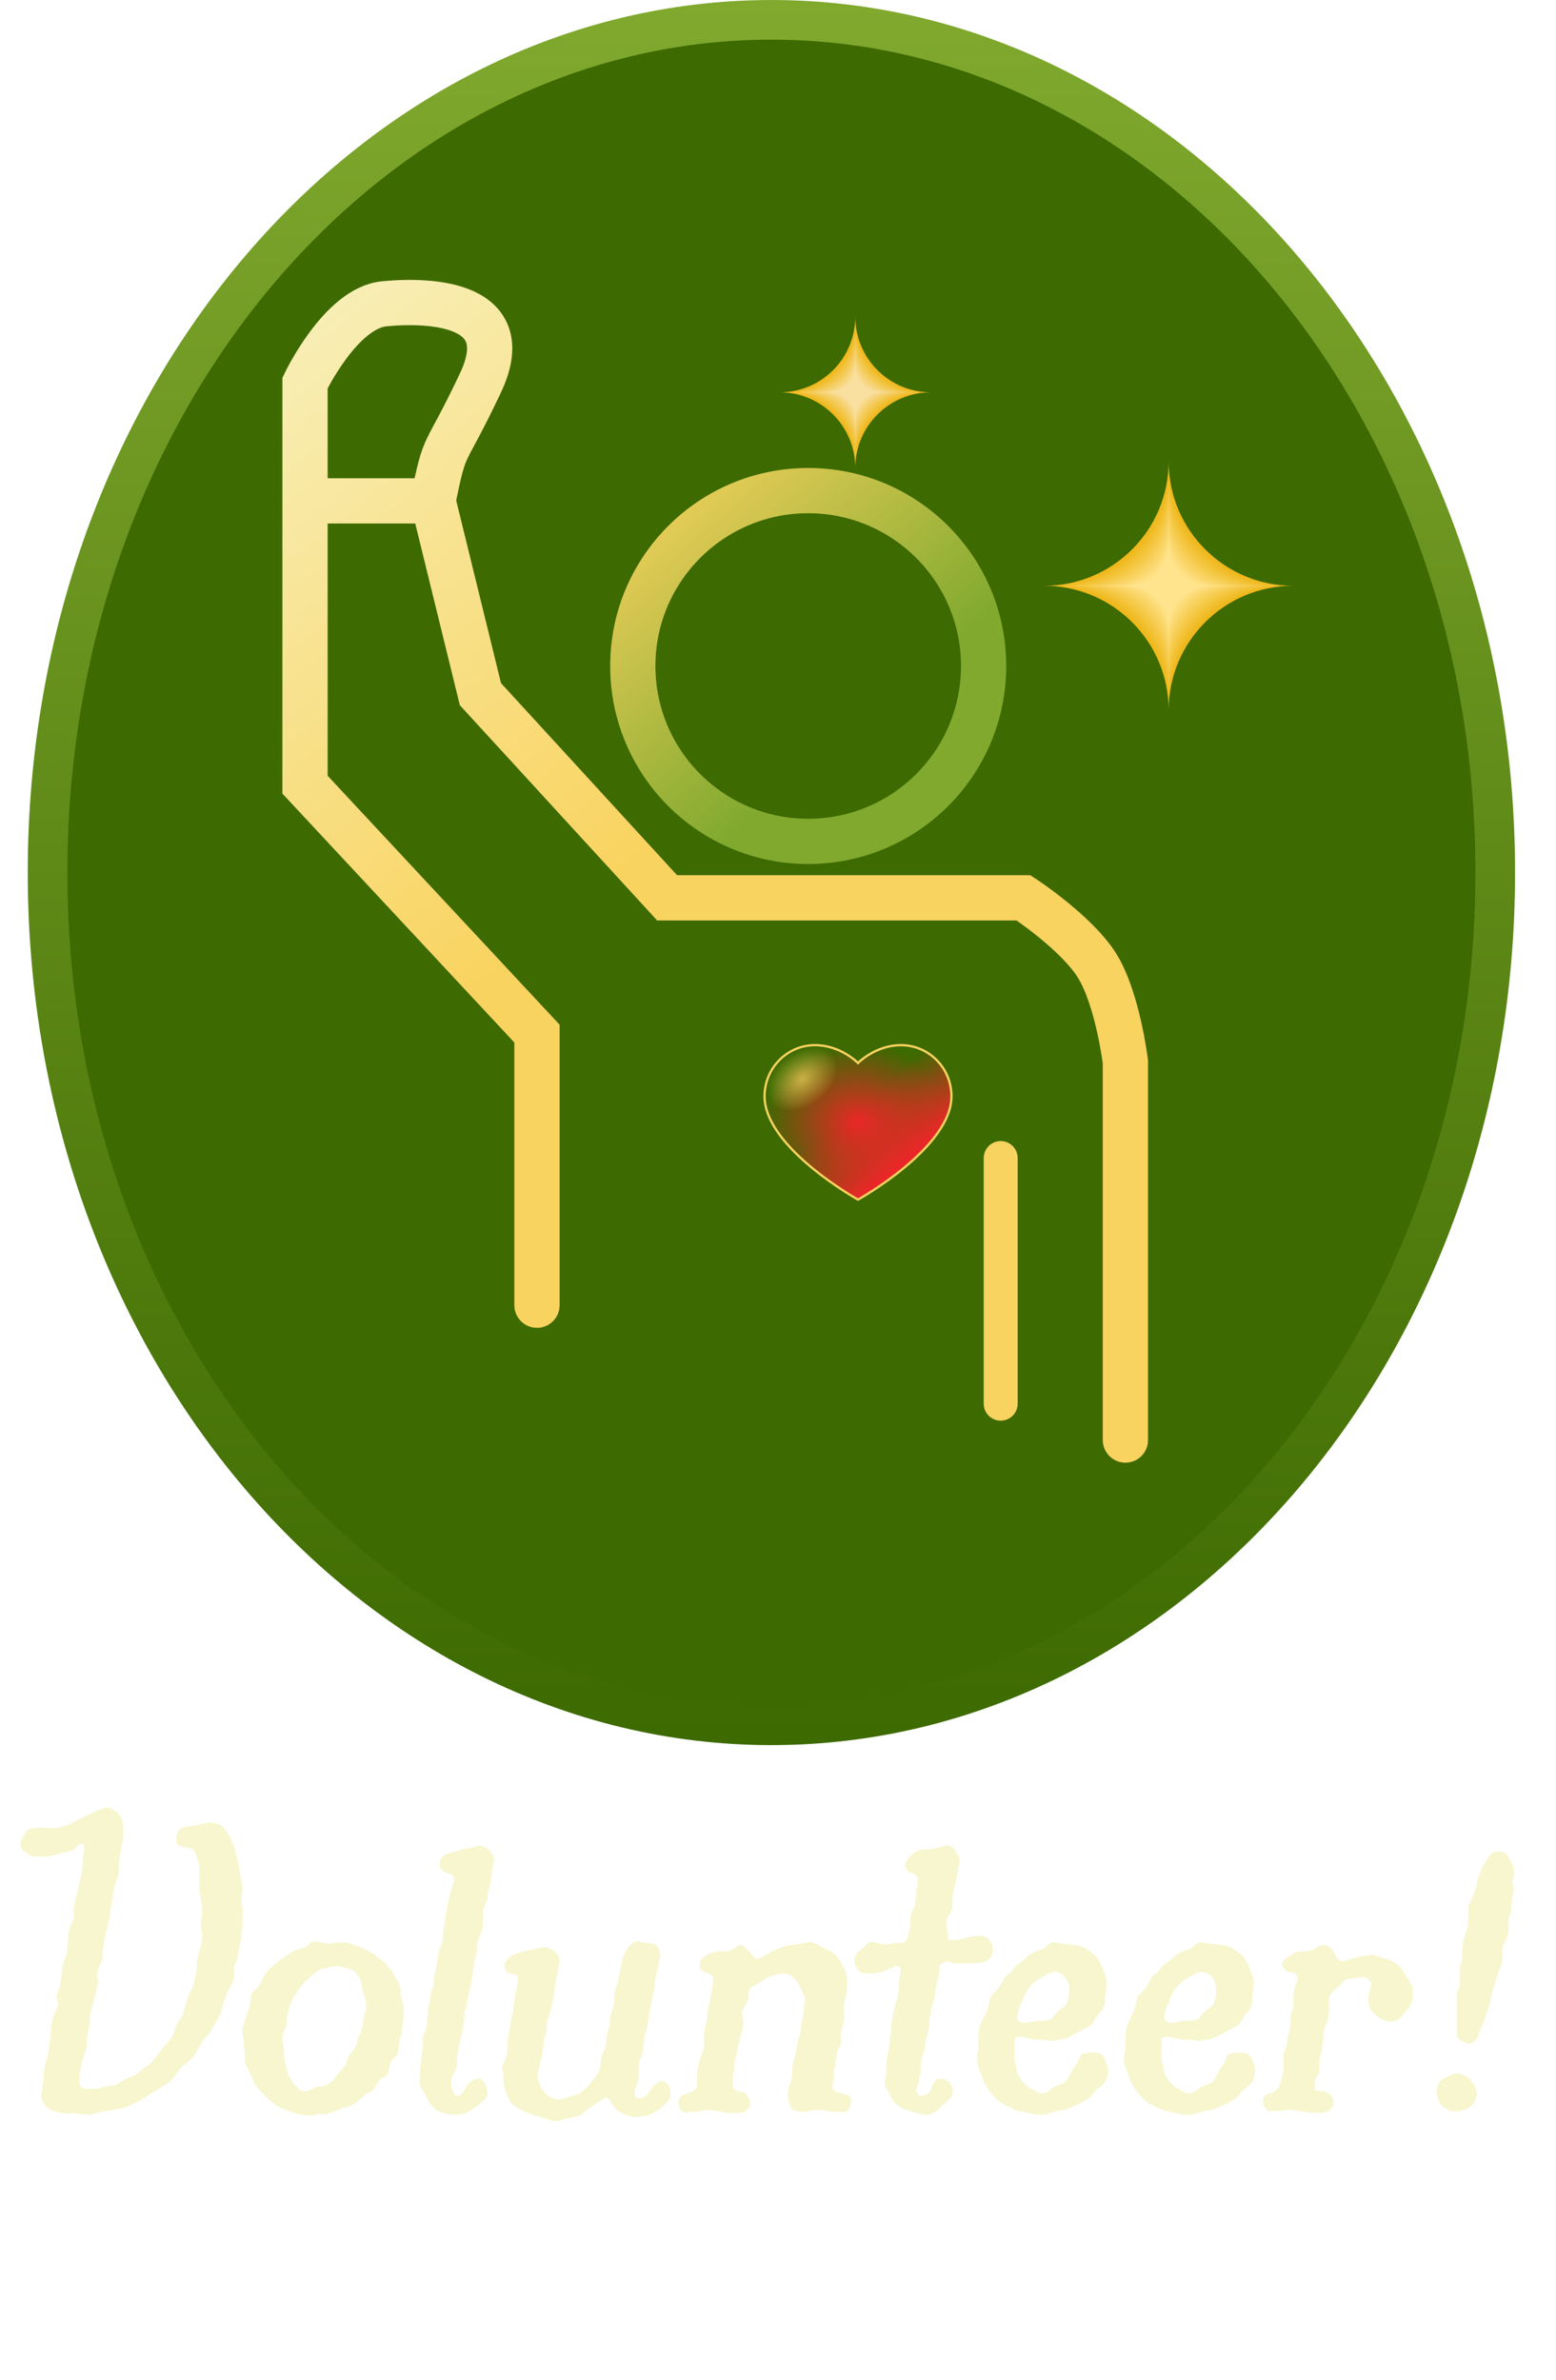 <svg xmlns="http://www.w3.org/2000/svg" fill="none" viewBox="0 0 68 104" height="104" width="68">
<path fill="#F7F6CE" d="M4.443 79.065C4.508 79.018 4.592 78.995 4.695 78.995C4.807 78.995 4.923 79.046 5.045 79.149C5.054 79.158 5.073 79.177 5.101 79.205C5.138 79.233 5.166 79.256 5.185 79.275C5.306 79.396 5.367 79.545 5.367 79.723C5.376 79.797 5.381 79.919 5.381 80.087C5.381 80.245 5.376 80.367 5.367 80.451C5.367 80.479 5.357 80.521 5.339 80.577C5.32 80.633 5.311 80.67 5.311 80.689C5.292 80.782 5.283 80.852 5.283 80.899C5.264 80.973 5.255 81.025 5.255 81.053C5.236 81.239 5.217 81.351 5.199 81.389C5.189 81.426 5.185 81.543 5.185 81.739C5.185 81.925 5.143 82.103 5.059 82.271C5.031 82.327 5.007 82.406 4.989 82.509C4.97 82.611 4.956 82.672 4.947 82.691C4.937 82.728 4.928 82.789 4.919 82.873C4.919 82.957 4.909 83.022 4.891 83.069C4.872 83.097 4.863 83.139 4.863 83.195V83.293C4.863 83.33 4.849 83.363 4.821 83.391C4.811 83.4 4.807 83.423 4.807 83.461C4.816 83.545 4.811 83.633 4.793 83.727C4.783 83.811 4.765 83.909 4.737 84.021C4.709 84.133 4.69 84.221 4.681 84.287C4.643 84.333 4.62 84.408 4.611 84.511C4.611 84.613 4.597 84.688 4.569 84.735C4.569 84.8 4.55 84.912 4.513 85.071C4.485 85.229 4.475 85.355 4.485 85.449C4.485 85.458 4.485 85.472 4.485 85.491C4.494 85.509 4.499 85.523 4.499 85.533C4.499 85.617 4.466 85.705 4.401 85.799C4.363 85.864 4.326 85.962 4.289 86.093C4.261 86.139 4.247 86.242 4.247 86.401C4.247 86.41 4.261 86.452 4.289 86.527C4.317 86.601 4.312 86.648 4.275 86.667C4.256 86.695 4.247 86.741 4.247 86.807C4.247 86.872 4.242 86.919 4.233 86.947C4.214 87.003 4.181 87.115 4.135 87.283C4.097 87.441 4.065 87.567 4.037 87.661C4.037 87.67 4.027 87.689 4.009 87.717C3.999 87.745 3.995 87.763 3.995 87.773V87.801C3.995 87.847 3.981 87.917 3.953 88.011C3.925 88.095 3.915 88.16 3.925 88.207C3.934 88.291 3.925 88.407 3.897 88.557C3.869 88.697 3.855 88.785 3.855 88.823C3.817 88.897 3.799 89.042 3.799 89.257C3.799 89.387 3.78 89.509 3.743 89.621C3.705 89.714 3.659 89.863 3.603 90.069C3.584 90.106 3.565 90.176 3.547 90.279C3.537 90.381 3.519 90.461 3.491 90.517V91.119C3.519 91.156 3.57 91.212 3.645 91.287H4.205C4.233 91.287 4.326 91.263 4.485 91.217C4.615 91.179 4.713 91.161 4.779 91.161C4.965 91.161 5.133 91.105 5.283 90.993C5.432 90.881 5.577 90.806 5.717 90.769C5.866 90.722 5.997 90.643 6.109 90.531C6.193 90.447 6.295 90.367 6.417 90.293C6.547 90.218 6.664 90.106 6.767 89.957C6.804 89.91 6.86 89.835 6.935 89.733C7.019 89.63 7.079 89.555 7.117 89.509C7.266 89.341 7.373 89.215 7.439 89.131C7.532 88.981 7.593 88.86 7.621 88.767C7.658 88.599 7.737 88.431 7.859 88.263C7.943 88.151 7.999 88.029 8.027 87.899C8.045 87.843 8.069 87.768 8.097 87.675C8.125 87.581 8.148 87.507 8.167 87.451C8.195 87.32 8.246 87.185 8.321 87.045C8.414 86.905 8.475 86.737 8.503 86.541C8.503 86.522 8.521 86.433 8.559 86.275C8.596 86.107 8.61 85.981 8.601 85.897C8.591 85.803 8.619 85.621 8.685 85.351C8.75 85.164 8.787 85.043 8.797 84.987C8.825 84.8 8.839 84.679 8.839 84.623C8.839 84.567 8.825 84.445 8.797 84.259C8.787 84.221 8.783 84.17 8.783 84.105C8.783 84.002 8.787 83.927 8.797 83.881C8.825 83.731 8.839 83.601 8.839 83.489C8.839 83.423 8.829 83.307 8.811 83.139C8.745 82.793 8.713 82.56 8.713 82.439C8.713 82.392 8.713 82.322 8.713 82.229C8.713 82.135 8.713 82.056 8.713 81.991C8.713 81.916 8.713 81.851 8.713 81.795C8.731 81.627 8.685 81.384 8.573 81.067C8.545 80.945 8.47 80.847 8.349 80.773C8.125 80.745 7.985 80.721 7.929 80.703C7.789 80.656 7.714 80.567 7.705 80.437V80.283C7.714 80.161 7.756 80.059 7.831 79.975C7.905 79.891 7.999 79.844 8.111 79.835C8.391 79.816 8.647 79.769 8.881 79.695L9.133 79.653C9.151 79.643 9.189 79.639 9.245 79.639C9.263 79.648 9.329 79.667 9.441 79.695C9.553 79.723 9.637 79.755 9.693 79.793C9.739 79.821 9.842 79.951 10.001 80.185C10.066 80.287 10.164 80.535 10.295 80.927C10.313 80.983 10.327 81.043 10.337 81.109C10.355 81.165 10.369 81.23 10.379 81.305C10.397 81.379 10.411 81.435 10.421 81.473C10.439 81.547 10.463 81.683 10.491 81.879C10.519 82.075 10.551 82.224 10.589 82.327C10.589 82.355 10.589 82.397 10.589 82.453C10.598 82.509 10.603 82.551 10.603 82.579C10.603 82.625 10.593 82.686 10.575 82.761C10.556 82.873 10.547 82.961 10.547 83.027C10.547 83.12 10.561 83.213 10.589 83.307C10.589 83.325 10.589 83.349 10.589 83.377C10.598 83.405 10.603 83.423 10.603 83.433V84.189L10.547 84.455C10.547 84.492 10.547 84.543 10.547 84.609C10.547 84.674 10.542 84.721 10.533 84.749C10.533 84.777 10.523 84.819 10.505 84.875C10.495 84.931 10.486 84.977 10.477 85.015C10.449 85.183 10.43 85.271 10.421 85.281C10.421 85.458 10.365 85.659 10.253 85.883C10.234 85.939 10.225 85.981 10.225 86.009V86.261C10.243 86.419 10.197 86.597 10.085 86.793C9.982 86.942 9.861 87.236 9.721 87.675C9.693 87.815 9.651 87.955 9.595 88.095L9.217 88.767C9.161 88.841 9.119 88.893 9.091 88.921C8.969 89.033 8.848 89.201 8.727 89.425C8.559 89.789 8.311 90.078 7.985 90.293C7.91 90.367 7.868 90.414 7.859 90.433C7.831 90.47 7.789 90.526 7.733 90.601C7.686 90.675 7.649 90.727 7.621 90.755C7.509 90.885 7.42 90.974 7.355 91.021C7.112 91.189 6.925 91.305 6.795 91.371C6.767 91.38 6.636 91.464 6.403 91.623C6.375 91.641 6.333 91.669 6.277 91.707C6.23 91.744 6.193 91.767 6.165 91.777C6.099 91.814 5.913 91.903 5.605 92.043C5.465 92.108 5.315 92.15 5.157 92.169L4.695 92.253C4.583 92.281 4.522 92.295 4.513 92.295H4.457C4.382 92.295 4.261 92.323 4.093 92.379C4.009 92.407 3.929 92.421 3.855 92.421C3.519 92.393 3.332 92.374 3.295 92.365C3.267 92.355 3.229 92.351 3.183 92.351C3.117 92.351 3.071 92.355 3.043 92.365C2.931 92.374 2.725 92.346 2.427 92.281C2.259 92.253 2.114 92.173 1.993 92.043C1.881 91.903 1.815 91.749 1.797 91.581V91.483C1.834 91.417 1.853 91.319 1.853 91.189C1.862 91.058 1.876 90.965 1.895 90.909C1.904 90.899 1.909 90.848 1.909 90.755C1.899 90.568 1.937 90.33 2.021 90.041C2.049 89.985 2.081 89.854 2.119 89.649C2.137 89.443 2.161 89.289 2.189 89.187C2.207 89.112 2.217 89 2.217 88.851C2.235 88.552 2.259 88.365 2.287 88.291C2.305 88.197 2.333 88.109 2.371 88.025C2.38 88.006 2.399 87.973 2.427 87.927C2.455 87.871 2.473 87.829 2.483 87.801C2.52 87.689 2.539 87.609 2.539 87.563C2.539 87.516 2.525 87.465 2.497 87.409C2.478 87.371 2.469 87.334 2.469 87.297C2.469 87.241 2.487 87.175 2.525 87.101C2.525 87.091 2.525 87.077 2.525 87.059C2.534 87.04 2.539 87.021 2.539 87.003C2.548 86.984 2.557 86.97 2.567 86.961C2.623 86.839 2.66 86.657 2.679 86.415C2.697 86.032 2.763 85.729 2.875 85.505L2.917 85.421C2.954 85.057 2.977 84.795 2.987 84.637C2.987 84.459 3.029 84.277 3.113 84.091C3.215 83.913 3.253 83.745 3.225 83.587C3.215 83.391 3.248 83.176 3.323 82.943C3.36 82.812 3.407 82.611 3.463 82.341C3.519 82.07 3.565 81.865 3.603 81.725V81.655C3.603 81.309 3.621 81.076 3.659 80.955C3.677 80.88 3.687 80.829 3.687 80.801C3.687 80.754 3.677 80.684 3.659 80.591C3.631 80.581 3.593 80.577 3.547 80.577C3.463 80.577 3.402 80.614 3.365 80.689C3.318 80.791 3.243 80.852 3.141 80.871C2.945 80.927 2.842 80.955 2.833 80.955C2.805 80.955 2.753 80.964 2.679 80.983C2.623 81.02 2.529 81.048 2.399 81.067C2.268 81.085 2.175 81.109 2.119 81.137H1.489C1.339 81.109 1.209 81.043 1.097 80.941C1.059 80.894 0.994 80.824 0.901 80.731V80.451C0.994 80.301 1.059 80.189 1.097 80.115C1.19 79.965 1.321 79.891 1.489 79.891C1.591 79.881 1.75 79.877 1.965 79.877C2.058 79.877 2.128 79.881 2.175 79.891C2.473 79.919 2.786 79.853 3.113 79.695C3.169 79.667 3.346 79.573 3.645 79.415C3.719 79.368 3.827 79.317 3.967 79.261C4.107 79.195 4.195 79.153 4.233 79.135C4.261 79.125 4.298 79.116 4.345 79.107C4.391 79.088 4.424 79.074 4.443 79.065ZM13.87 84.861C13.917 84.879 13.992 84.893 14.094 84.903C14.197 84.903 14.276 84.917 14.332 84.945C14.37 84.963 14.412 84.963 14.458 84.945C14.524 84.917 14.598 84.903 14.682 84.903C14.766 84.893 14.841 84.893 14.906 84.903C14.981 84.903 15.06 84.898 15.144 84.889C15.172 84.889 15.191 84.893 15.2 84.903C15.863 85.127 16.292 85.332 16.488 85.519C16.516 85.547 16.558 85.579 16.614 85.617C16.67 85.654 16.703 85.677 16.712 85.687C16.936 85.883 17.118 86.111 17.258 86.373C17.267 86.401 17.291 86.443 17.328 86.499C17.375 86.555 17.407 86.611 17.426 86.667C17.454 86.713 17.468 86.765 17.468 86.821C17.496 86.933 17.51 86.993 17.51 87.003C17.501 87.059 17.501 87.119 17.51 87.185C17.52 87.241 17.534 87.306 17.552 87.381C17.571 87.455 17.585 87.511 17.594 87.549C17.631 87.595 17.65 87.656 17.65 87.731C17.65 88.141 17.627 88.398 17.58 88.501C17.59 88.678 17.552 88.893 17.468 89.145L17.454 89.173C17.463 89.247 17.454 89.35 17.426 89.481C17.398 89.611 17.384 89.709 17.384 89.775L17.146 90.013C17.062 90.115 17.02 90.209 17.02 90.293C17.02 90.358 16.988 90.489 16.922 90.685C16.904 90.694 16.885 90.708 16.866 90.727C16.651 90.811 16.507 90.951 16.432 91.147C16.367 91.287 16.264 91.385 16.124 91.441C16.012 91.506 15.905 91.585 15.802 91.679C15.662 91.809 15.564 91.893 15.508 91.931C15.461 91.968 15.35 92.015 15.172 92.071C14.883 92.164 14.64 92.253 14.444 92.337C14.407 92.365 14.355 92.379 14.29 92.379C14.262 92.388 14.211 92.393 14.136 92.393C14.071 92.393 14.02 92.388 13.982 92.379H13.954C13.926 92.379 13.88 92.388 13.814 92.407C13.749 92.435 13.702 92.449 13.674 92.449C13.254 92.449 12.96 92.407 12.792 92.323C12.745 92.304 12.662 92.271 12.54 92.225C12.419 92.178 12.316 92.136 12.232 92.099C12.148 92.061 12.069 92.015 11.994 91.959C11.976 91.94 11.938 91.912 11.882 91.875C11.835 91.837 11.807 91.814 11.798 91.805L11.378 91.385C11.22 91.226 11.098 91.035 11.014 90.811C10.995 90.745 10.958 90.661 10.902 90.559C10.846 90.447 10.809 90.367 10.79 90.321C10.734 90.237 10.706 90.139 10.706 90.027C10.706 89.765 10.692 89.569 10.664 89.439C10.655 89.373 10.646 89.271 10.636 89.131C10.627 88.981 10.613 88.865 10.594 88.781V88.711C10.594 88.636 10.608 88.566 10.636 88.501C10.646 88.473 10.669 88.398 10.706 88.277C10.743 88.155 10.776 88.067 10.804 88.011C10.907 87.721 10.963 87.479 10.972 87.283C10.972 87.171 11.014 87.077 11.098 87.003C11.145 86.947 11.196 86.895 11.252 86.849C11.336 86.765 11.397 86.667 11.434 86.555C11.481 86.405 11.574 86.261 11.714 86.121C11.901 85.915 12.218 85.663 12.666 85.365C12.834 85.253 13.011 85.183 13.198 85.155C13.31 85.136 13.399 85.089 13.464 85.015C13.52 84.959 13.567 84.917 13.604 84.889C13.707 84.842 13.796 84.833 13.87 84.861ZM14.752 85.911C14.715 85.892 14.687 85.892 14.668 85.911C14.64 85.929 14.556 85.948 14.416 85.967C14.388 85.967 14.346 85.976 14.29 85.995C14.234 86.013 14.197 86.023 14.178 86.023C14.038 86.032 13.908 86.093 13.786 86.205C13.488 86.438 13.259 86.662 13.1 86.877C12.839 87.231 12.68 87.544 12.624 87.815C12.559 88.076 12.526 88.249 12.526 88.333V88.389C12.526 88.491 12.493 88.608 12.428 88.739C12.372 88.832 12.344 88.949 12.344 89.089C12.344 89.107 12.344 89.14 12.344 89.187C12.354 89.233 12.358 89.271 12.358 89.299C12.396 89.364 12.414 89.518 12.414 89.761C12.414 89.957 12.451 90.167 12.526 90.391C12.545 90.503 12.568 90.596 12.596 90.671C12.736 90.969 12.918 91.203 13.142 91.371C13.18 91.38 13.236 91.385 13.31 91.385C13.45 91.385 13.576 91.347 13.688 91.273C13.772 91.217 13.87 91.189 13.982 91.189C14.271 91.161 14.491 91.035 14.64 90.811C14.715 90.699 14.808 90.587 14.92 90.475C15.06 90.335 15.149 90.171 15.186 89.985C15.195 89.947 15.219 89.891 15.256 89.817C15.35 89.686 15.424 89.597 15.48 89.551C15.489 89.541 15.522 89.481 15.578 89.369C15.597 89.331 15.611 89.266 15.62 89.173C15.639 89.079 15.662 89.014 15.69 88.977C15.774 88.855 15.835 88.645 15.872 88.347C15.891 88.207 15.919 88.076 15.956 87.955C15.993 87.871 16.012 87.773 16.012 87.661C16.012 87.605 16.003 87.521 15.984 87.409C15.984 87.39 15.951 87.292 15.886 87.115C15.83 86.928 15.802 86.783 15.802 86.681C15.746 86.494 15.676 86.354 15.592 86.261C15.518 86.158 15.377 86.079 15.172 86.023C14.986 85.967 14.845 85.929 14.752 85.911ZM21.015 80.661C21.239 80.735 21.397 80.847 21.491 80.997C21.575 81.137 21.603 81.263 21.575 81.375C21.509 81.58 21.477 81.809 21.477 82.061C21.477 82.117 21.444 82.266 21.379 82.509C21.313 82.733 21.285 82.873 21.295 82.929L21.309 82.985L21.225 83.195C21.131 83.335 21.094 83.493 21.113 83.671V83.993C21.113 84.161 21.075 84.329 21.001 84.497C20.898 84.749 20.847 84.963 20.847 85.141C20.847 85.262 20.823 85.393 20.777 85.533C20.749 85.598 20.735 85.668 20.735 85.743C20.735 85.789 20.721 85.864 20.693 85.967C20.665 86.069 20.655 86.149 20.665 86.205V86.261C20.665 86.298 20.651 86.363 20.623 86.457C20.604 86.55 20.599 86.62 20.609 86.667C20.609 86.685 20.599 86.704 20.581 86.723C20.571 86.741 20.567 86.76 20.567 86.779C20.501 87.012 20.469 87.152 20.469 87.199C20.459 87.236 20.441 87.339 20.413 87.507C20.394 87.665 20.366 87.787 20.329 87.871C20.301 87.917 20.287 87.987 20.287 88.081V88.207C20.287 88.291 20.277 88.351 20.259 88.389C20.249 88.417 20.24 88.468 20.231 88.543C20.231 88.617 20.226 88.669 20.217 88.697C20.207 88.734 20.193 88.79 20.175 88.865C20.165 88.93 20.156 88.977 20.147 89.005C20.109 89.126 20.072 89.299 20.035 89.523C20.035 89.551 20.025 89.602 20.007 89.677C19.988 89.742 19.979 89.793 19.979 89.831C19.979 89.989 19.974 90.111 19.965 90.195C19.965 90.335 19.913 90.489 19.811 90.657L19.727 90.769C19.727 90.918 19.722 91.03 19.713 91.105C19.713 91.151 19.727 91.217 19.755 91.301C19.792 91.375 19.811 91.422 19.811 91.441C19.811 91.469 19.843 91.506 19.909 91.553C19.983 91.618 20.049 91.623 20.105 91.567C20.217 91.455 20.282 91.375 20.301 91.329C20.338 91.235 20.403 91.142 20.497 91.049C20.646 90.881 20.819 90.815 21.015 90.853C21.183 90.993 21.276 91.179 21.295 91.413V91.469C21.295 91.581 21.253 91.679 21.169 91.763C21.113 91.819 21.029 91.893 20.917 91.987C20.842 92.043 20.73 92.117 20.581 92.211C20.45 92.304 20.371 92.351 20.343 92.351C20.128 92.397 20.002 92.421 19.965 92.421C19.769 92.421 19.596 92.402 19.447 92.365C19.129 92.299 18.896 92.127 18.747 91.847L18.411 91.245C18.364 91.151 18.341 91.072 18.341 91.007C18.341 90.587 18.359 90.316 18.397 90.195C18.397 90.111 18.411 89.975 18.439 89.789C18.467 89.602 18.481 89.457 18.481 89.355C18.481 89.271 18.476 89.21 18.467 89.173V89.117C18.467 89.079 18.485 89.005 18.523 88.893C18.635 88.678 18.681 88.477 18.663 88.291V88.249C18.663 88.211 18.672 88.155 18.691 88.081C18.709 88.006 18.719 87.945 18.719 87.899V87.787C18.719 87.665 18.737 87.577 18.775 87.521C18.775 87.446 18.784 87.367 18.803 87.283C18.821 87.189 18.845 87.091 18.873 86.989C18.91 86.886 18.933 86.802 18.943 86.737C18.952 86.727 18.957 86.709 18.957 86.681C18.957 86.494 19.003 86.205 19.097 85.813C19.097 85.794 19.097 85.757 19.097 85.701C19.106 85.645 19.115 85.603 19.125 85.575C19.143 85.537 19.153 85.491 19.153 85.435C19.153 85.369 19.157 85.323 19.167 85.295C19.176 85.267 19.195 85.225 19.223 85.169C19.251 85.113 19.269 85.066 19.279 85.029C19.325 84.917 19.349 84.805 19.349 84.693V84.581C19.349 84.45 19.367 84.333 19.405 84.231C19.433 84.119 19.456 83.946 19.475 83.713C19.475 83.675 19.484 83.629 19.503 83.573C19.521 83.507 19.531 83.461 19.531 83.433C19.577 83.134 19.666 82.761 19.797 82.313C19.825 82.257 19.839 82.219 19.839 82.201C19.848 82.182 19.853 82.159 19.853 82.131C19.853 82.065 19.82 82.005 19.755 81.949L19.587 81.865C19.437 81.837 19.316 81.748 19.223 81.599V81.445C19.223 81.249 19.302 81.118 19.461 81.053C19.479 81.043 19.521 81.029 19.587 81.011C19.652 80.983 19.708 80.964 19.755 80.955C19.811 80.945 19.89 80.927 19.993 80.899C20.105 80.861 20.175 80.838 20.203 80.829C20.259 80.81 20.366 80.787 20.525 80.759C20.683 80.731 20.805 80.698 20.889 80.661C20.926 80.651 20.968 80.651 21.015 80.661ZM28.27 84.903C28.298 84.903 28.335 84.912 28.382 84.931C28.428 84.94 28.461 84.945 28.48 84.945C28.629 84.954 28.727 85.029 28.774 85.169C28.83 85.281 28.858 85.374 28.858 85.449C28.858 85.467 28.849 85.514 28.83 85.589C28.811 85.626 28.797 85.687 28.788 85.771C28.788 85.855 28.783 85.915 28.774 85.953C28.765 85.981 28.746 86.032 28.718 86.107C28.699 86.172 28.685 86.228 28.676 86.275C28.62 86.639 28.596 86.835 28.606 86.863V86.891C28.606 86.956 28.587 87.026 28.55 87.101C28.512 87.213 28.494 87.292 28.494 87.339C28.475 87.507 28.456 87.609 28.438 87.647C28.428 87.675 28.419 87.726 28.41 87.801C28.41 87.866 28.396 87.917 28.368 87.955C28.358 87.964 28.354 87.992 28.354 88.039V88.095C28.354 88.179 28.335 88.305 28.298 88.473C28.288 88.566 28.256 88.697 28.2 88.865C28.2 88.874 28.195 88.883 28.186 88.893C28.177 88.902 28.172 88.911 28.172 88.921C28.181 88.977 28.172 89.061 28.144 89.173C28.125 89.285 28.116 89.364 28.116 89.411C28.116 89.607 28.074 89.789 27.99 89.957C27.943 90.069 27.92 90.167 27.92 90.251V90.531C27.92 90.661 27.915 90.759 27.906 90.825C27.896 90.909 27.85 91.067 27.766 91.301C27.729 91.375 27.719 91.464 27.738 91.567C27.738 91.651 27.775 91.693 27.85 91.693C28.055 91.721 28.214 91.655 28.326 91.497L28.494 91.245C28.578 91.114 28.69 91.021 28.83 90.965C28.849 90.955 28.881 90.951 28.928 90.951C28.984 90.951 29.044 90.974 29.11 91.021C29.241 91.123 29.306 91.277 29.306 91.483C29.306 91.641 29.259 91.767 29.166 91.861C28.933 92.094 28.769 92.229 28.676 92.267C28.657 92.276 28.629 92.29 28.592 92.309C28.564 92.337 28.541 92.355 28.522 92.365C28.41 92.421 28.321 92.449 28.256 92.449C28.209 92.458 28.139 92.472 28.046 92.491C27.953 92.509 27.883 92.519 27.836 92.519C27.565 92.519 27.28 92.425 26.982 92.239C26.954 92.22 26.893 92.15 26.8 92.029C26.781 92.001 26.753 91.959 26.716 91.903C26.678 91.847 26.655 91.809 26.646 91.791C26.599 91.716 26.543 91.679 26.478 91.679C26.431 91.679 26.389 91.693 26.352 91.721L25.932 92.015C25.811 92.099 25.628 92.234 25.386 92.421C25.311 92.477 25.152 92.523 24.91 92.561C24.835 92.57 24.686 92.607 24.462 92.673C24.369 92.691 24.299 92.701 24.252 92.701C24.224 92.701 24.172 92.691 24.098 92.673C23.445 92.467 23.081 92.351 23.006 92.323C22.726 92.201 22.516 92.071 22.376 91.931C22.245 91.781 22.142 91.567 22.068 91.287C22.012 91.109 21.988 90.941 21.998 90.783C21.998 90.661 21.988 90.568 21.97 90.503C21.951 90.447 21.942 90.405 21.942 90.377C21.942 90.321 21.96 90.255 21.998 90.181L22.082 90.013C22.157 89.826 22.189 89.686 22.18 89.593V89.467C22.161 89.308 22.194 89.037 22.278 88.655C22.297 88.599 22.306 88.552 22.306 88.515C22.315 88.421 22.352 88.216 22.418 87.899C22.474 87.535 22.502 87.348 22.502 87.339C22.502 87.255 22.535 87.073 22.6 86.793C22.619 86.709 22.628 86.583 22.628 86.415C22.628 86.331 22.586 86.289 22.502 86.289C22.381 86.27 22.292 86.247 22.236 86.219C22.114 86.163 22.054 86.069 22.054 85.939C22.054 85.892 22.063 85.841 22.082 85.785C22.157 85.617 22.278 85.495 22.446 85.421C22.763 85.309 23.006 85.239 23.174 85.211C23.211 85.211 23.253 85.206 23.3 85.197C23.346 85.187 23.398 85.178 23.454 85.169C23.519 85.15 23.566 85.136 23.594 85.127C23.743 85.099 23.823 85.089 23.832 85.099C24.037 85.164 24.163 85.215 24.21 85.253C24.369 85.383 24.448 85.533 24.448 85.701C24.448 85.785 24.443 85.845 24.434 85.883C24.434 85.892 24.424 85.915 24.406 85.953C24.396 85.99 24.392 86.018 24.392 86.037C24.392 86.093 24.355 86.284 24.28 86.611C24.28 86.629 24.275 86.648 24.266 86.667C24.266 86.685 24.266 86.699 24.266 86.709C24.275 86.746 24.252 86.919 24.196 87.227C24.186 87.292 24.168 87.381 24.14 87.493C24.121 87.595 24.107 87.67 24.098 87.717C24.088 87.745 24.075 87.791 24.056 87.857C24.047 87.913 24.032 87.964 24.014 88.011C24.005 88.057 23.991 88.099 23.972 88.137C23.907 88.333 23.878 88.473 23.888 88.557V88.613C23.888 88.725 23.864 88.86 23.818 89.019C23.78 89.075 23.762 89.121 23.762 89.159C23.771 89.243 23.762 89.359 23.734 89.509C23.706 89.649 23.692 89.737 23.692 89.775C23.692 89.821 23.683 89.873 23.664 89.929C23.636 90.003 23.608 90.115 23.58 90.265C23.561 90.405 23.543 90.503 23.524 90.559C23.505 90.633 23.496 90.689 23.496 90.727C23.496 90.829 23.519 90.937 23.566 91.049C23.697 91.403 23.925 91.627 24.252 91.721C24.289 91.739 24.345 91.749 24.42 91.749C24.485 91.749 24.532 91.744 24.56 91.735C24.784 91.66 24.952 91.609 25.064 91.581C25.316 91.525 25.544 91.366 25.75 91.105C25.759 91.095 25.787 91.063 25.834 91.007C25.881 90.941 25.918 90.895 25.946 90.867C26.105 90.689 26.198 90.498 26.226 90.293C26.226 90.265 26.235 90.209 26.254 90.125C26.273 90.031 26.282 89.961 26.282 89.915C26.282 89.877 26.3 89.821 26.338 89.747C26.431 89.579 26.483 89.42 26.492 89.271C26.501 89.084 26.538 88.893 26.604 88.697C26.632 88.603 26.646 88.51 26.646 88.417C26.646 88.211 26.674 88.048 26.73 87.927C26.832 87.684 26.87 87.46 26.842 87.255V87.199C26.842 87.105 26.87 86.984 26.926 86.835C26.991 86.657 27.043 86.447 27.08 86.205C27.099 86.13 27.122 86.018 27.15 85.869C27.187 85.719 27.215 85.607 27.234 85.533C27.271 85.383 27.383 85.197 27.57 84.973C27.598 84.935 27.654 84.903 27.738 84.875C27.831 84.837 27.896 84.828 27.934 84.847C27.971 84.865 28.027 84.879 28.102 84.889C28.186 84.889 28.242 84.893 28.27 84.903ZM35.505 84.889C35.673 84.945 35.794 85.001 35.869 85.057C35.953 85.113 36.065 85.169 36.205 85.225C36.447 85.337 36.625 85.509 36.737 85.743C36.746 85.771 36.779 85.836 36.835 85.939C36.9 86.032 36.942 86.116 36.961 86.191C36.961 86.2 36.97 86.233 36.989 86.289C37.007 86.345 37.017 86.391 37.017 86.429C37.017 86.69 37.012 86.891 37.003 87.031C36.984 87.171 36.956 87.301 36.919 87.423C36.9 87.469 36.891 87.539 36.891 87.633C36.881 87.707 36.877 87.824 36.877 87.983V88.361L36.779 88.711L36.751 88.865V89.145V89.215C36.751 89.299 36.727 89.387 36.681 89.481C36.597 89.602 36.555 89.742 36.555 89.901V89.929C36.555 89.947 36.55 89.971 36.541 89.999C36.541 90.017 36.536 90.041 36.527 90.069C36.517 90.097 36.513 90.12 36.513 90.139C36.513 90.157 36.508 90.195 36.499 90.251C36.499 90.297 36.494 90.33 36.485 90.349C36.466 90.386 36.452 90.428 36.443 90.475C36.443 90.512 36.443 90.559 36.443 90.615C36.443 90.661 36.443 90.699 36.443 90.727V90.783V90.909C36.443 90.965 36.424 91.016 36.387 91.063C36.377 91.1 36.373 91.147 36.373 91.203C36.373 91.333 36.466 91.417 36.653 91.455C36.783 91.473 36.923 91.515 37.073 91.581C37.157 91.627 37.199 91.693 37.199 91.777V91.847C37.199 91.931 37.175 92.019 37.129 92.113C37.091 92.169 37.063 92.22 37.045 92.267C37.026 92.267 36.979 92.276 36.905 92.295C36.867 92.313 36.839 92.318 36.821 92.309C36.774 92.29 36.62 92.281 36.359 92.281C36.153 92.253 36.041 92.234 36.023 92.225C35.985 92.225 35.925 92.225 35.841 92.225C35.766 92.215 35.71 92.211 35.673 92.211C35.561 92.211 35.449 92.225 35.337 92.253C35.253 92.281 35.169 92.295 35.085 92.295C34.954 92.295 34.823 92.267 34.693 92.211C34.627 92.201 34.581 92.164 34.553 92.099C34.469 91.865 34.427 91.674 34.427 91.525C34.427 91.403 34.445 91.301 34.483 91.217L34.525 91.091C34.599 90.904 34.632 90.722 34.623 90.545C34.613 90.367 34.651 90.143 34.735 89.873C34.772 89.761 34.8 89.639 34.819 89.509C34.856 89.219 34.903 89.028 34.959 88.935C34.977 88.897 34.987 88.86 34.987 88.823C34.996 88.785 35.001 88.72 35.001 88.627C35.001 88.533 35.01 88.463 35.029 88.417C35.038 88.379 35.047 88.323 35.057 88.249C35.075 88.165 35.094 88.099 35.113 88.053C35.122 88.034 35.127 88.001 35.127 87.955V87.801C35.127 87.707 35.136 87.637 35.155 87.591C35.173 87.553 35.183 87.497 35.183 87.423C35.183 87.311 35.159 87.227 35.113 87.171C35.094 87.133 35.061 87.059 35.015 86.947C34.968 86.835 34.926 86.751 34.889 86.695C34.767 86.527 34.66 86.41 34.567 86.345C34.417 86.27 34.301 86.233 34.217 86.233C34.189 86.233 34.137 86.242 34.063 86.261C33.895 86.317 33.764 86.354 33.671 86.373C33.531 86.41 33.423 86.466 33.349 86.541C33.246 86.634 33.12 86.709 32.971 86.765C32.868 86.811 32.784 86.886 32.719 86.989V87.213C32.719 87.315 32.677 87.441 32.593 87.591C32.518 87.74 32.457 87.852 32.411 87.927C32.439 87.964 32.462 88.109 32.481 88.361C32.481 88.538 32.457 88.687 32.411 88.809C32.392 88.874 32.345 89.056 32.271 89.355C32.252 89.411 32.233 89.495 32.215 89.607C32.196 89.709 32.182 89.789 32.173 89.845C32.107 90.031 32.079 90.204 32.089 90.363C32.107 90.4 32.107 90.428 32.089 90.447C32.061 90.521 32.042 90.605 32.033 90.699C32.023 90.783 32.019 90.876 32.019 90.979C32.028 91.081 32.033 91.161 32.033 91.217C32.089 91.329 32.191 91.394 32.341 91.413C32.509 91.413 32.625 91.487 32.691 91.637L32.733 91.721C32.77 91.767 32.789 91.828 32.789 91.903C32.789 92.005 32.747 92.103 32.663 92.197C32.588 92.281 32.495 92.327 32.383 92.337C32.345 92.337 32.28 92.337 32.187 92.337C32.103 92.346 32.037 92.351 31.991 92.351C31.832 92.351 31.683 92.332 31.543 92.295C31.487 92.276 31.407 92.262 31.305 92.253C31.202 92.243 31.137 92.234 31.109 92.225C31.071 92.215 31.02 92.211 30.955 92.211C30.852 92.211 30.759 92.225 30.675 92.253C30.628 92.271 30.549 92.281 30.437 92.281H30.297C30.203 92.281 30.133 92.29 30.087 92.309C30.059 92.318 30.021 92.323 29.975 92.323C29.919 92.323 29.877 92.313 29.849 92.295C29.783 92.267 29.732 92.197 29.695 92.085C29.667 92.019 29.653 91.949 29.653 91.875C29.653 91.707 29.718 91.599 29.849 91.553C29.877 91.534 29.923 91.52 29.989 91.511C30.054 91.492 30.105 91.473 30.143 91.455C30.301 91.399 30.404 91.319 30.451 91.217C30.46 91.142 30.465 91.002 30.465 90.797C30.465 90.433 30.553 90.031 30.731 89.593C30.759 89.527 30.773 89.457 30.773 89.383V89.201C30.745 88.977 30.773 88.729 30.857 88.459C30.857 88.449 30.861 88.426 30.871 88.389C30.889 88.351 30.899 88.323 30.899 88.305C30.899 88.202 30.903 88.095 30.913 87.983C30.931 87.871 30.955 87.745 30.983 87.605C31.02 87.465 31.043 87.362 31.053 87.297C31.127 86.877 31.165 86.634 31.165 86.569C31.165 86.494 31.16 86.438 31.151 86.401C31.085 86.289 31.001 86.228 30.899 86.219C30.88 86.219 30.824 86.195 30.731 86.149C30.628 86.083 30.577 86.009 30.577 85.925C30.577 85.897 30.577 85.859 30.577 85.813C30.586 85.766 30.591 85.729 30.591 85.701C30.787 85.449 31.081 85.309 31.473 85.281H31.655C31.739 85.281 31.799 85.276 31.837 85.267C32.005 85.211 32.168 85.117 32.327 84.987C32.467 85.015 32.635 85.145 32.831 85.379C32.84 85.388 32.849 85.402 32.859 85.421C32.868 85.439 32.877 85.458 32.887 85.477C32.896 85.486 32.905 85.495 32.915 85.505C32.971 85.57 33.031 85.603 33.097 85.603C33.125 85.603 33.167 85.593 33.223 85.575C33.297 85.537 33.353 85.505 33.391 85.477C33.68 85.299 33.951 85.169 34.203 85.085C34.352 85.038 34.525 85.005 34.721 84.987C34.917 84.968 35.089 84.935 35.239 84.889C35.267 84.87 35.309 84.861 35.365 84.861C35.43 84.861 35.477 84.87 35.505 84.889ZM41.374 80.647C41.542 80.647 41.663 80.717 41.738 80.857C41.757 80.894 41.785 80.941 41.822 80.997C41.897 81.081 41.934 81.197 41.934 81.347C41.934 81.431 41.929 81.491 41.92 81.529C41.892 81.557 41.873 81.608 41.864 81.683C41.864 81.757 41.859 81.809 41.85 81.837C41.831 81.855 41.822 81.879 41.822 81.907C41.822 82 41.798 82.131 41.752 82.299C41.715 82.467 41.691 82.583 41.682 82.649C41.645 82.714 41.626 82.845 41.626 83.041V83.125C41.626 83.293 41.621 83.391 41.612 83.419C41.602 83.465 41.551 83.568 41.458 83.727C41.392 83.829 41.36 83.941 41.36 84.063C41.36 84.109 41.369 84.179 41.388 84.273L41.43 84.651C41.43 84.744 41.477 84.791 41.57 84.791C41.728 84.791 41.845 84.781 41.92 84.763C41.976 84.753 42.06 84.735 42.172 84.707C42.293 84.669 42.386 84.646 42.452 84.637C42.629 84.609 42.788 84.599 42.928 84.609C43.059 84.627 43.166 84.697 43.25 84.819C43.343 84.94 43.39 85.071 43.39 85.211C43.39 85.379 43.325 85.523 43.194 85.645C43.166 85.673 43.105 85.705 43.012 85.743C42.891 85.78 42.704 85.799 42.452 85.799H41.85H41.752C41.649 85.799 41.57 85.78 41.514 85.743C41.495 85.733 41.467 85.729 41.43 85.729C41.206 85.729 41.08 85.822 41.052 86.009V86.051V86.205C41.052 86.223 41.042 86.261 41.024 86.317C41.005 86.345 40.991 86.396 40.982 86.471C40.982 86.536 40.968 86.583 40.94 86.611C40.94 86.667 40.926 86.751 40.898 86.863C40.879 86.965 40.87 87.045 40.87 87.101C40.87 87.157 40.851 87.25 40.814 87.381C40.721 87.642 40.674 87.852 40.674 88.011C40.674 88.048 40.66 88.099 40.632 88.165C40.613 88.23 40.604 88.281 40.604 88.319C40.613 88.347 40.618 88.393 40.618 88.459C40.618 88.515 40.613 88.561 40.604 88.599C40.604 88.617 40.594 88.645 40.576 88.683C40.566 88.72 40.562 88.753 40.562 88.781C40.562 88.799 40.538 88.897 40.492 89.075C40.445 89.243 40.422 89.373 40.422 89.467C40.422 89.504 40.408 89.555 40.38 89.621C40.361 89.677 40.352 89.719 40.352 89.747C40.277 89.943 40.24 90.125 40.24 90.293C40.24 90.573 40.193 90.848 40.1 91.119C40.062 91.212 40.044 91.282 40.044 91.329C40.044 91.403 40.067 91.469 40.114 91.525C40.16 91.571 40.221 91.595 40.296 91.595C40.315 91.595 40.352 91.585 40.408 91.567C40.557 91.52 40.651 91.431 40.688 91.301C40.697 91.263 40.734 91.175 40.8 91.035C40.865 90.904 40.954 90.839 41.066 90.839C41.103 90.839 41.159 90.848 41.234 90.867L41.43 90.965C41.477 90.983 41.519 91.03 41.556 91.105C41.612 91.189 41.64 91.282 41.64 91.385C41.64 91.553 41.57 91.693 41.43 91.805C41.29 91.907 41.164 92.019 41.052 92.141C40.949 92.243 40.819 92.327 40.66 92.393C40.585 92.411 40.525 92.421 40.478 92.421C40.422 92.421 40.347 92.411 40.254 92.393L39.778 92.253C39.75 92.243 39.708 92.234 39.652 92.225C39.605 92.206 39.568 92.192 39.54 92.183C39.279 92.089 39.078 91.912 38.938 91.651C38.826 91.445 38.746 91.291 38.7 91.189C38.663 91.077 38.658 90.993 38.686 90.937C38.695 90.899 38.7 90.862 38.7 90.825C38.709 90.787 38.714 90.75 38.714 90.713C38.723 90.666 38.728 90.629 38.728 90.601V90.419C38.718 90.176 38.751 89.919 38.826 89.649C38.826 89.63 38.826 89.611 38.826 89.593C38.835 89.574 38.84 89.56 38.84 89.551C38.84 89.541 38.868 89.327 38.924 88.907C38.933 88.86 38.943 88.757 38.952 88.599C38.961 88.431 38.975 88.305 38.994 88.221C39.059 87.857 39.111 87.623 39.148 87.521C39.241 87.269 39.288 87.021 39.288 86.779V86.625C39.288 86.494 39.302 86.396 39.33 86.331C39.349 86.303 39.358 86.219 39.358 86.079C39.339 85.976 39.283 85.925 39.19 85.925C39.143 85.925 39.092 85.939 39.036 85.967L38.812 86.065C38.672 86.139 38.588 86.177 38.56 86.177C38.523 86.177 38.457 86.191 38.364 86.219C38.28 86.237 38.215 86.247 38.168 86.247C38.009 86.247 37.888 86.242 37.804 86.233C37.767 86.233 37.72 86.223 37.664 86.205C37.514 86.158 37.412 86.027 37.356 85.813C37.346 85.785 37.342 85.747 37.342 85.701C37.342 85.635 37.37 85.528 37.426 85.379C37.444 85.332 37.472 85.304 37.51 85.295C37.584 85.257 37.678 85.183 37.79 85.071C37.902 84.949 37.972 84.879 38 84.861C38.093 84.861 38.158 84.865 38.196 84.875C38.233 84.884 38.294 84.903 38.378 84.931C38.471 84.949 38.541 84.963 38.588 84.973L38.728 84.987C38.765 84.987 38.812 84.977 38.868 84.959C38.914 84.94 38.984 84.931 39.078 84.931L39.232 84.917H39.358C39.517 84.898 39.614 84.828 39.652 84.707C39.755 84.361 39.801 84.119 39.792 83.979V83.853C39.792 83.703 39.82 83.582 39.876 83.489C39.96 83.367 40.002 83.232 40.002 83.083C40.002 83.055 40.011 83.003 40.03 82.929C40.048 82.845 40.053 82.784 40.044 82.747V82.705C40.044 82.667 40.053 82.621 40.072 82.565C40.09 82.499 40.1 82.457 40.1 82.439C40.109 82.355 40.114 82.233 40.114 82.075C40.039 81.944 39.927 81.865 39.778 81.837C39.712 81.827 39.638 81.748 39.554 81.599V81.501C39.666 81.174 39.89 80.955 40.226 80.843C40.282 80.815 40.352 80.81 40.436 80.829C40.641 80.838 40.898 80.791 41.206 80.689C41.262 80.661 41.318 80.647 41.374 80.647ZM46.126 84.903C46.546 84.959 46.76 84.987 46.77 84.987C47.162 84.987 47.526 85.145 47.862 85.463C47.936 85.528 48.039 85.705 48.17 85.995C48.179 86.013 48.188 86.046 48.198 86.093C48.216 86.139 48.23 86.177 48.24 86.205C48.342 86.354 48.384 86.531 48.366 86.737C48.338 86.998 48.319 87.143 48.31 87.171C48.3 87.189 48.296 87.259 48.296 87.381C48.296 87.455 48.286 87.539 48.268 87.633C48.23 87.773 48.174 87.871 48.1 87.927C48.016 87.992 47.936 88.099 47.862 88.249C47.796 88.398 47.68 88.515 47.512 88.599L46.798 88.977C46.574 89.098 46.378 89.154 46.21 89.145C46.191 89.145 46.168 89.149 46.14 89.159C46.112 89.168 46.093 89.173 46.084 89.173C45.99 89.201 45.93 89.205 45.902 89.187C45.836 89.159 45.659 89.145 45.37 89.145C45.23 89.145 45.029 89.107 44.768 89.033C44.628 89.014 44.525 89.009 44.46 89.019C44.432 89.019 44.404 89.033 44.376 89.061C44.348 89.089 44.334 89.117 44.334 89.145V89.439V89.719C44.324 89.812 44.324 89.91 44.334 90.013C44.352 90.106 44.376 90.213 44.404 90.335C44.432 90.447 44.45 90.535 44.46 90.601C44.59 90.871 44.744 91.072 44.922 91.203C44.95 91.221 45.071 91.291 45.286 91.413C45.379 91.459 45.463 91.483 45.538 91.483C45.64 91.483 45.743 91.445 45.846 91.371C45.986 91.24 46.158 91.147 46.364 91.091C46.504 91.044 46.611 90.951 46.686 90.811C46.816 90.549 46.928 90.358 47.022 90.237C47.031 90.227 47.11 90.073 47.26 89.775C47.39 89.737 47.474 89.719 47.512 89.719C47.596 89.709 47.722 89.705 47.89 89.705C48.067 89.723 48.193 89.803 48.268 89.943C48.37 90.167 48.422 90.349 48.422 90.489C48.422 90.797 48.314 91.03 48.1 91.189C47.978 91.263 47.866 91.371 47.764 91.511C47.745 91.557 47.68 91.623 47.568 91.707C47.418 91.809 47.311 91.875 47.246 91.903C47.171 91.931 47.059 91.982 46.91 92.057C46.76 92.122 46.644 92.169 46.56 92.197L46.308 92.239C46.261 92.239 46.191 92.257 46.098 92.295C46.079 92.295 46.042 92.304 45.986 92.323C45.967 92.332 45.934 92.341 45.888 92.351C45.85 92.369 45.813 92.383 45.776 92.393C45.748 92.402 45.72 92.407 45.692 92.407C45.645 92.416 45.51 92.421 45.286 92.421C45.276 92.421 45.202 92.407 45.062 92.379C45.034 92.369 44.968 92.351 44.866 92.323C44.772 92.304 44.698 92.29 44.642 92.281C44.502 92.262 44.385 92.225 44.292 92.169L44.012 92.043C43.704 91.903 43.438 91.669 43.214 91.343C43.036 91.091 42.92 90.853 42.864 90.629C42.854 90.591 42.836 90.54 42.808 90.475C42.78 90.409 42.766 90.372 42.766 90.363C42.719 90.204 42.696 90.069 42.696 89.957C42.696 89.863 42.71 89.775 42.738 89.691C42.747 89.653 42.752 89.588 42.752 89.495C42.752 89.429 42.752 89.336 42.752 89.215C42.761 89.084 42.766 88.991 42.766 88.935C42.766 88.72 42.817 88.51 42.92 88.305C43.041 88.09 43.125 87.908 43.172 87.759C43.228 87.544 43.256 87.427 43.256 87.409C43.265 87.315 43.307 87.231 43.382 87.157C43.559 86.989 43.69 86.825 43.774 86.667C43.792 86.62 43.83 86.55 43.886 86.457C43.914 86.391 43.956 86.345 44.012 86.317C44.142 86.223 44.25 86.111 44.334 85.981C44.399 85.897 44.469 85.836 44.544 85.799C44.749 85.649 44.884 85.537 44.95 85.463C44.996 85.416 45.122 85.346 45.328 85.253C45.402 85.215 45.463 85.197 45.51 85.197C45.594 85.187 45.664 85.145 45.72 85.071C45.794 84.996 45.841 84.954 45.86 84.945C45.99 84.879 46.079 84.865 46.126 84.903ZM45.804 86.261C45.626 86.354 45.44 86.466 45.244 86.597C45.066 86.737 44.917 86.919 44.796 87.143C44.768 87.208 44.726 87.315 44.67 87.465C44.614 87.605 44.567 87.707 44.53 87.773C44.483 87.894 44.46 88.011 44.46 88.123C44.46 88.197 44.464 88.253 44.474 88.291C44.558 88.365 44.66 88.403 44.782 88.403C44.866 88.403 44.931 88.393 44.978 88.375C45.08 88.337 45.272 88.319 45.552 88.319C45.72 88.319 45.86 88.286 45.972 88.221C46.112 88.006 46.275 87.843 46.462 87.731C46.555 87.684 46.62 87.586 46.658 87.437C46.676 87.381 46.695 87.306 46.714 87.213C46.723 87.157 46.728 87.073 46.728 86.961C46.728 86.774 46.686 86.62 46.602 86.499C46.471 86.284 46.303 86.177 46.098 86.177C46.014 86.177 45.916 86.205 45.804 86.261ZM52.551 84.903C52.971 84.959 53.186 84.987 53.196 84.987C53.587 84.987 53.952 85.145 54.288 85.463C54.362 85.528 54.465 85.705 54.596 85.995C54.605 86.013 54.614 86.046 54.623 86.093C54.642 86.139 54.656 86.177 54.666 86.205C54.768 86.354 54.81 86.531 54.791 86.737C54.764 86.998 54.745 87.143 54.736 87.171C54.726 87.189 54.721 87.259 54.721 87.381C54.721 87.455 54.712 87.539 54.694 87.633C54.656 87.773 54.6 87.871 54.526 87.927C54.441 87.992 54.362 88.099 54.288 88.249C54.222 88.398 54.105 88.515 53.938 88.599L53.224 88.977C52.999 89.098 52.803 89.154 52.636 89.145C52.617 89.145 52.593 89.149 52.566 89.159C52.538 89.168 52.519 89.173 52.51 89.173C52.416 89.201 52.355 89.205 52.328 89.187C52.262 89.159 52.085 89.145 51.795 89.145C51.656 89.145 51.455 89.107 51.194 89.033C51.053 89.014 50.951 89.009 50.886 89.019C50.858 89.019 50.83 89.033 50.801 89.061C50.773 89.089 50.76 89.117 50.76 89.145V89.439V89.719C50.75 89.812 50.75 89.91 50.76 90.013C50.778 90.106 50.801 90.213 50.83 90.335C50.858 90.447 50.876 90.535 50.886 90.601C51.016 90.871 51.17 91.072 51.347 91.203C51.376 91.221 51.497 91.291 51.712 91.413C51.805 91.459 51.889 91.483 51.964 91.483C52.066 91.483 52.169 91.445 52.272 91.371C52.411 91.24 52.584 91.147 52.789 91.091C52.929 91.044 53.037 90.951 53.111 90.811C53.242 90.549 53.354 90.358 53.447 90.237C53.457 90.227 53.536 90.073 53.685 89.775C53.816 89.737 53.9 89.719 53.938 89.719C54.022 89.709 54.148 89.705 54.316 89.705C54.493 89.723 54.619 89.803 54.694 89.943C54.796 90.167 54.847 90.349 54.847 90.489C54.847 90.797 54.74 91.03 54.526 91.189C54.404 91.263 54.292 91.371 54.19 91.511C54.171 91.557 54.105 91.623 53.993 91.707C53.844 91.809 53.737 91.875 53.672 91.903C53.597 91.931 53.485 91.982 53.336 92.057C53.186 92.122 53.069 92.169 52.986 92.197L52.733 92.239C52.687 92.239 52.617 92.257 52.523 92.295C52.505 92.295 52.468 92.304 52.411 92.323C52.393 92.332 52.36 92.341 52.313 92.351C52.276 92.369 52.239 92.383 52.202 92.393C52.173 92.402 52.145 92.407 52.117 92.407C52.071 92.416 51.935 92.421 51.712 92.421C51.702 92.421 51.627 92.407 51.487 92.379C51.459 92.369 51.394 92.351 51.291 92.323C51.198 92.304 51.123 92.29 51.068 92.281C50.928 92.262 50.811 92.225 50.718 92.169L50.438 92.043C50.13 91.903 49.864 91.669 49.639 91.343C49.462 91.091 49.346 90.853 49.289 90.629C49.28 90.591 49.261 90.54 49.233 90.475C49.206 90.409 49.191 90.372 49.191 90.363C49.145 90.204 49.121 90.069 49.121 89.957C49.121 89.863 49.136 89.775 49.163 89.691C49.173 89.653 49.178 89.588 49.178 89.495C49.178 89.429 49.178 89.336 49.178 89.215C49.187 89.084 49.191 88.991 49.191 88.935C49.191 88.72 49.243 88.51 49.346 88.305C49.467 88.09 49.551 87.908 49.597 87.759C49.654 87.544 49.681 87.427 49.681 87.409C49.691 87.315 49.733 87.231 49.807 87.157C49.985 86.989 50.115 86.825 50.2 86.667C50.218 86.62 50.255 86.55 50.312 86.457C50.34 86.391 50.382 86.345 50.438 86.317C50.568 86.223 50.675 86.111 50.76 85.981C50.825 85.897 50.895 85.836 50.969 85.799C51.175 85.649 51.31 85.537 51.376 85.463C51.422 85.416 51.548 85.346 51.754 85.253C51.828 85.215 51.889 85.197 51.935 85.197C52.02 85.187 52.09 85.145 52.145 85.071C52.22 84.996 52.267 84.954 52.285 84.945C52.416 84.879 52.505 84.865 52.551 84.903ZM52.23 86.261C52.052 86.354 51.865 86.466 51.669 86.597C51.492 86.737 51.343 86.919 51.221 87.143C51.194 87.208 51.151 87.315 51.096 87.465C51.039 87.605 50.993 87.707 50.956 87.773C50.909 87.894 50.886 88.011 50.886 88.123C50.886 88.197 50.89 88.253 50.9 88.291C50.983 88.365 51.086 88.403 51.208 88.403C51.291 88.403 51.357 88.393 51.404 88.375C51.506 88.337 51.697 88.319 51.977 88.319C52.145 88.319 52.285 88.286 52.398 88.221C52.538 88.006 52.701 87.843 52.888 87.731C52.981 87.684 53.046 87.586 53.084 87.437C53.102 87.381 53.121 87.306 53.139 87.213C53.149 87.157 53.154 87.073 53.154 86.961C53.154 86.774 53.111 86.62 53.028 86.499C52.897 86.284 52.729 86.177 52.523 86.177C52.44 86.177 52.342 86.205 52.23 86.261ZM57.978 85.029C57.996 85.038 58.015 85.052 58.034 85.071C58.183 85.145 58.295 85.276 58.37 85.463C58.444 85.631 58.533 85.715 58.636 85.715C58.654 85.715 58.739 85.696 58.888 85.659L59.462 85.491C59.499 85.481 59.574 85.477 59.686 85.477C59.807 85.467 59.896 85.449 59.952 85.421C59.98 85.43 60.022 85.444 60.078 85.463C60.143 85.472 60.19 85.481 60.218 85.491L60.722 85.659C60.965 85.752 61.147 85.887 61.268 86.065C61.529 86.494 61.669 86.723 61.688 86.751C61.725 86.816 61.744 86.886 61.744 86.961C61.744 87.175 61.73 87.339 61.702 87.451C61.655 87.609 61.594 87.731 61.52 87.815C61.483 87.852 61.426 87.913 61.352 87.997C61.286 88.081 61.23 88.146 61.184 88.193C61.081 88.295 60.95 88.347 60.792 88.347C60.699 88.347 60.629 88.337 60.582 88.319C60.423 88.272 60.264 88.183 60.106 88.053C59.901 87.885 59.798 87.679 59.798 87.437C59.798 87.381 59.807 87.297 59.826 87.185C59.826 87.147 59.835 87.096 59.854 87.031C59.873 86.965 59.886 86.919 59.896 86.891C59.905 86.863 59.91 86.816 59.91 86.751C59.919 86.685 59.924 86.643 59.924 86.625C59.868 86.578 59.793 86.508 59.7 86.415H59.448C59.327 86.415 59.233 86.429 59.168 86.457C59.13 86.466 59.075 86.471 59 86.471C58.85 86.471 58.724 86.545 58.622 86.695C58.566 86.769 58.505 86.825 58.44 86.863C58.393 86.9 58.323 86.965 58.23 87.059C58.136 87.171 58.09 87.283 58.09 87.395V87.703C58.099 87.787 58.09 87.899 58.062 88.039C58.034 88.169 58.02 88.253 58.02 88.291C58.011 88.337 57.987 88.398 57.95 88.473C57.913 88.547 57.889 88.603 57.88 88.641L57.838 88.851V88.991C57.838 89.14 57.819 89.247 57.782 89.313V89.411V89.467C57.782 89.569 57.758 89.681 57.712 89.803C57.665 89.933 57.647 90.045 57.656 90.139V90.559L57.628 90.629C57.609 90.675 57.59 90.708 57.572 90.727C57.497 90.839 57.46 90.969 57.46 91.119C57.46 91.221 57.465 91.296 57.474 91.343C57.511 91.371 57.605 91.385 57.754 91.385C57.866 91.385 57.996 91.441 58.146 91.553C58.211 91.599 58.253 91.679 58.272 91.791C58.291 91.921 58.258 92.043 58.174 92.155C58.09 92.257 57.983 92.313 57.852 92.323C57.786 92.332 57.679 92.337 57.53 92.337C57.38 92.337 57.269 92.332 57.194 92.323C57.166 92.323 57.114 92.313 57.04 92.295C56.974 92.276 56.923 92.267 56.886 92.267C56.774 92.267 56.653 92.253 56.522 92.225C56.484 92.206 56.428 92.197 56.354 92.197C56.288 92.197 56.242 92.201 56.214 92.211C56.139 92.239 55.948 92.253 55.64 92.253C55.556 92.253 55.49 92.257 55.444 92.267C55.276 92.173 55.192 92.015 55.192 91.791C55.201 91.651 55.276 91.557 55.416 91.511C55.434 91.501 55.462 91.492 55.5 91.483C55.537 91.464 55.565 91.455 55.584 91.455C55.724 91.417 55.831 91.324 55.906 91.175C56.036 90.811 56.097 90.559 56.088 90.419V90.293V89.831C56.097 89.765 56.12 89.681 56.158 89.579C56.205 89.467 56.228 89.401 56.228 89.383C56.246 89.327 56.256 89.285 56.256 89.257C56.256 89.098 56.284 88.949 56.34 88.809C56.377 88.706 56.396 88.603 56.396 88.501V88.249C56.396 88.127 56.414 88.015 56.452 87.913C56.517 87.763 56.541 87.567 56.522 87.325C56.522 87.157 56.541 87.003 56.578 86.863C56.587 86.816 56.611 86.746 56.648 86.653C56.685 86.606 56.704 86.545 56.704 86.471C56.704 86.387 56.671 86.307 56.606 86.233C56.587 86.223 56.559 86.219 56.522 86.219C56.484 86.209 56.456 86.205 56.438 86.205C56.354 86.177 56.307 86.163 56.298 86.163C56.251 86.153 56.2 86.121 56.144 86.065C56.069 85.999 56.032 85.934 56.032 85.869C56.032 85.813 56.069 85.733 56.144 85.631C56.181 85.612 56.237 85.575 56.312 85.519C56.386 85.453 56.452 85.407 56.508 85.379C56.573 85.341 56.639 85.318 56.704 85.309C56.834 85.29 56.928 85.281 56.984 85.281C57.217 85.281 57.408 85.22 57.558 85.099C57.623 85.043 57.712 85.015 57.824 85.015C57.898 85.015 57.95 85.019 57.978 85.029ZM65.476 80.913C65.681 80.913 65.826 80.983 65.91 81.123L65.938 81.179L66.078 81.459C66.143 81.552 66.176 81.664 66.176 81.795C66.176 81.86 66.171 81.907 66.162 81.935C66.162 82.019 66.153 82.079 66.134 82.117C66.106 82.173 66.092 82.229 66.092 82.285C66.092 82.331 66.106 82.392 66.134 82.467C66.143 82.485 66.148 82.569 66.148 82.719C66.111 82.775 66.078 82.933 66.05 83.195C66.05 83.475 66.017 83.661 65.952 83.755C65.924 83.997 65.915 84.142 65.924 84.189C65.952 84.459 65.873 84.735 65.686 85.015C65.686 85.043 65.681 85.061 65.672 85.071C65.672 85.117 65.667 85.225 65.658 85.393C65.658 85.551 65.653 85.673 65.644 85.757C65.625 85.831 65.588 85.934 65.532 86.065C65.485 86.195 65.453 86.289 65.434 86.345C65.425 86.391 65.406 86.452 65.378 86.527C65.35 86.601 65.331 86.657 65.322 86.695C65.313 86.723 65.299 86.774 65.28 86.849C65.261 86.914 65.243 86.961 65.224 86.989C65.196 87.045 65.182 87.105 65.182 87.171C65.182 87.255 65.159 87.371 65.112 87.521C65.065 87.67 65.042 87.754 65.042 87.773C65.033 87.819 65.009 87.889 64.972 87.983C64.935 88.076 64.911 88.146 64.902 88.193C64.893 88.249 64.837 88.384 64.734 88.599C64.706 88.645 64.673 88.729 64.636 88.851C64.608 88.972 64.575 89.061 64.538 89.117C64.482 89.201 64.361 89.271 64.174 89.327C64.146 89.327 64.127 89.322 64.118 89.313L63.782 89.145C63.763 89.135 63.731 89.084 63.684 88.991C63.675 88.981 63.67 88.963 63.67 88.935V87.241C63.67 87.138 63.684 87.054 63.712 86.989C63.768 86.895 63.796 86.774 63.796 86.625V86.135C63.796 86.013 63.805 85.929 63.824 85.883C63.88 85.799 63.908 85.635 63.908 85.393C63.908 85.355 63.908 85.304 63.908 85.239C63.917 85.164 63.922 85.108 63.922 85.071C63.922 84.959 63.959 84.781 64.034 84.539C64.109 84.324 64.146 84.207 64.146 84.189C64.165 84.077 64.174 83.909 64.174 83.685V83.293C64.314 83.031 64.417 82.784 64.482 82.551C64.519 82.476 64.538 82.406 64.538 82.341C64.538 82.266 64.561 82.168 64.608 82.047C64.664 81.925 64.692 81.832 64.692 81.767L64.902 81.389C64.911 81.37 64.93 81.347 64.958 81.319C64.986 81.281 65.005 81.253 65.014 81.235C65.089 81.02 65.243 80.913 65.476 80.913ZM63.782 90.629C64.099 90.731 64.309 90.89 64.412 91.105C64.496 91.235 64.538 91.361 64.538 91.483C64.538 91.679 64.463 91.861 64.314 92.029C64.23 92.113 64.081 92.183 63.866 92.239C63.773 92.257 63.656 92.267 63.516 92.267C63.404 92.267 63.245 92.197 63.04 92.057L62.956 91.959C62.816 91.744 62.76 91.525 62.788 91.301C62.797 91.254 62.821 91.193 62.858 91.119C62.895 91.035 62.919 90.979 62.928 90.951C62.947 90.923 62.979 90.899 63.026 90.881C63.119 90.825 63.269 90.75 63.474 90.657C63.586 90.61 63.689 90.601 63.782 90.629Z"></path>
<path stroke-width="1.733" stroke="url(#paint0_linear_3554_334212)" fill="#3D6A01" d="M65.345 38.133C65.345 58.85 51.058 75.4 33.712 75.4C16.366 75.4 2.079 58.85 2.079 38.133C2.079 17.416 16.366 0.867 33.712 0.867C51.058 0.867 65.345 17.416 65.345 38.133Z"></path>
<g clip-path="url(#clip0_3554_334212)">
<path stroke-linecap="round" stroke-width="1.484" stroke="#F9D35F" d="M43.732 50.61V61.346"></path>
<path stroke-linecap="round" stroke-width="1.978" stroke="url(#paint1_linear_3554_334212)" d="M23.467 57.041V45.172L13.33 34.293V21.89M49.182 62.934V46.409C49.182 46.409 48.848 43.659 47.946 42.205C47.044 40.754 44.731 39.238 44.731 39.238H29.154L20.995 30.337C20.995 30.337 19.732 25.189 18.923 21.89M13.33 21.89V16.738C13.33 16.738 14.889 13.461 16.792 13.277C18.908 13.072 22.632 13.277 20.995 16.738C19.358 20.2 19.486 19.118 18.923 21.89M13.33 21.89C13.33 21.89 16.739 21.89 18.923 21.89"></path>
<path fill="#EFB81B" d="M37.377 13.838C37.379 15.664 38.859 17.145 40.685 17.145C38.858 17.146 37.378 18.626 37.377 20.452C37.376 18.626 35.896 17.146 34.07 17.145C35.896 17.145 37.376 15.664 37.377 13.838Z"></path>
<path fill="#F0BC27" d="M37.378 14.034C37.379 15.752 38.771 17.145 40.489 17.145C38.771 17.146 37.378 18.538 37.378 20.256C37.377 18.538 35.984 17.146 34.267 17.145C35.984 17.144 37.377 15.752 37.378 14.034Z"></path>
<path fill="#F1BF33" d="M37.378 14.231C37.378 15.841 38.683 17.146 40.292 17.146C38.683 17.147 37.378 18.451 37.378 20.061C37.377 18.451 36.072 17.147 34.463 17.146C36.072 17.146 37.377 15.841 37.378 14.231Z"></path>
<path fill="#F2C33F" d="M37.378 14.427C37.378 15.928 38.595 17.145 40.096 17.145C38.595 17.146 37.378 18.363 37.378 19.864C37.377 18.362 36.16 17.146 34.659 17.145C36.16 17.145 37.377 15.928 37.378 14.427Z"></path>
<path fill="#F3C74B" d="M37.377 14.623C37.377 16.016 38.506 17.145 39.899 17.145C38.506 17.146 37.377 18.275 37.377 19.668C37.376 18.275 36.247 17.146 34.855 17.145C36.247 17.145 37.376 16.016 37.377 14.623Z"></path>
<path fill="#F4CA57" d="M37.378 14.82C37.378 16.105 38.419 17.146 39.704 17.146C38.419 17.147 37.378 18.188 37.378 19.472C37.377 18.188 36.336 17.147 35.052 17.146C36.336 17.146 37.377 16.105 37.378 14.82Z"></path>
<path fill="#F4CE64" d="M37.378 15.016C37.378 16.192 38.332 17.145 39.508 17.145C38.331 17.146 37.378 18.099 37.378 19.275C37.377 18.099 36.424 17.146 35.248 17.145C36.424 17.145 37.377 16.191 37.378 15.016Z"></path>
<path fill="#F5D170" d="M37.378 15.212C37.379 16.279 38.244 17.145 39.312 17.145C38.244 17.146 37.379 18.012 37.378 19.079C37.377 18.012 36.512 17.146 35.444 17.145C36.512 17.145 37.377 16.279 37.378 15.212Z"></path>
<path fill="#F6D57C" d="M37.378 15.408C37.379 16.368 38.156 17.145 39.115 17.146C38.156 17.146 37.379 17.924 37.378 18.883C37.377 17.924 36.6 17.146 35.641 17.146C36.599 17.145 37.377 16.368 37.378 15.408Z"></path>
<path fill="#F7D988" d="M37.377 15.604C37.378 16.456 38.067 17.145 38.918 17.146C38.067 17.146 37.378 17.836 37.377 18.687C37.377 17.836 36.687 17.146 35.836 17.146C36.687 17.145 37.377 16.456 37.377 15.604Z"></path>
<path fill="#F8DC94" d="M37.378 15.801C37.379 16.543 37.981 17.145 38.723 17.146C37.981 17.146 37.379 17.748 37.378 18.491C37.378 17.748 36.776 17.146 36.033 17.146C36.776 17.145 37.378 16.543 37.378 15.801Z"></path>
<path fill="#F9E0A0" d="M37.377 15.997C37.378 16.631 37.892 17.145 38.526 17.146C37.892 17.146 37.378 17.66 37.377 18.294C37.377 17.66 36.863 17.146 36.228 17.146C36.863 17.145 37.377 16.631 37.377 15.997Z"></path>
<path fill="#EFB81B" d="M51.072 20.158C51.074 23.164 53.51 25.599 56.514 25.601C53.509 25.602 51.073 28.038 51.072 31.043C51.071 28.037 48.635 25.602 45.63 25.601C48.635 25.599 51.071 23.164 51.072 20.158Z"></path>
<path fill="#F0BC25" d="M51.072 20.48C51.073 23.307 53.364 25.599 56.191 25.6C53.364 25.601 51.073 27.892 51.072 30.719C51.07 27.892 48.779 25.601 45.952 25.6C48.779 25.599 51.07 23.307 51.072 20.48Z"></path>
<path fill="#F2C030" d="M51.073 20.804C51.074 23.452 53.221 25.599 55.869 25.6C53.221 25.601 51.074 27.748 51.073 30.396C51.072 27.748 48.925 25.601 46.276 25.6C48.925 25.599 51.072 23.452 51.073 20.804Z"></path>
<path fill="#F3C43A" d="M51.072 21.127C51.073 23.597 53.075 25.599 55.545 25.601C53.075 25.602 51.073 27.605 51.072 30.075C51.071 27.605 49.068 25.602 46.598 25.601C49.068 25.599 51.071 23.597 51.072 21.127Z"></path>
<path fill="#F5C844" d="M51.072 21.449C51.073 23.741 52.931 25.599 55.223 25.6C52.931 25.601 51.073 27.459 51.072 29.751C51.071 27.459 49.214 25.601 46.922 25.6C49.214 25.599 51.071 23.741 51.072 21.449Z"></path>
<path fill="#F6CC4F" d="M51.072 21.773C51.073 23.887 52.786 25.6 54.9 25.601C52.787 25.602 51.073 27.316 51.072 29.429C51.071 27.316 49.358 25.602 47.244 25.601C49.358 25.6 51.071 23.887 51.072 21.773Z"></path>
<path fill="#F8D059" d="M51.072 22.096C51.073 24.031 52.642 25.6 54.577 25.601C52.642 25.602 51.073 27.171 51.072 29.106C51.071 27.171 49.503 25.602 47.567 25.601C49.503 25.6 51.071 24.031 51.072 22.096Z"></path>
<path fill="#F9D464" d="M51.072 22.419C51.073 24.176 52.497 25.6 54.254 25.601C52.497 25.602 51.073 27.026 51.072 28.783C51.071 27.026 49.647 25.602 47.89 25.601C49.647 25.6 51.071 24.176 51.072 22.419Z"></path>
<path fill="#FBD86E" d="M51.072 22.741C51.072 24.32 52.352 25.6 53.931 25.6C52.352 25.601 51.072 26.881 51.072 28.459C51.071 26.881 49.792 25.601 48.213 25.6C49.792 25.6 51.071 24.32 51.072 22.741Z"></path>
<path fill="#FCDC78" d="M51.072 23.064C51.073 24.464 52.208 25.599 53.608 25.6C52.208 25.601 51.073 26.735 51.072 28.136C51.072 26.735 49.937 25.601 48.536 25.6C49.937 25.599 51.072 24.464 51.072 23.064Z"></path>
<path fill="#FEE083" d="M51.072 23.387C51.073 24.609 52.064 25.599 53.286 25.6C52.064 25.6 51.073 26.591 51.072 27.813C51.072 26.591 50.081 25.601 48.859 25.6C50.081 25.599 51.072 24.609 51.072 23.387Z"></path>
<path fill="#FFE48D" d="M51.072 23.711C51.072 24.755 51.918 25.601 52.962 25.601C51.918 25.602 51.072 26.448 51.072 27.491C51.071 26.448 50.225 25.602 49.182 25.601C50.225 25.601 51.071 24.755 51.072 23.711Z"></path>
<circle stroke-width="1.978" stroke="url(#paint2_linear_3554_334212)" r="7.665" cy="29.106" cx="35.32"></circle>
<g filter="url(#filter0_d_3554_334212)">
<path fill="url(#paint3_radial_3554_334212)" d="M39.375 45.132C38.257 45.132 37.496 45.894 37.496 45.894C37.496 45.894 36.74 45.132 35.617 45.132C34.372 45.132 33.362 46.155 33.362 47.417C33.362 49.703 37.496 51.988 37.496 51.988C37.496 51.988 41.63 49.703 41.63 47.417C41.63 46.155 40.621 45.132 39.375 45.132Z"></path>
<path stroke-width="0.099" stroke="#F9D35F" fill="url(#paint4_linear_3554_334212)" d="M37.461 45.929L37.461 45.929L37.496 45.964L37.531 45.929L37.531 45.929L37.531 45.929L37.532 45.928L37.533 45.927L37.539 45.921C37.545 45.916 37.553 45.908 37.564 45.898C37.587 45.877 37.62 45.848 37.663 45.813C37.751 45.743 37.879 45.649 38.041 45.556C38.366 45.368 38.827 45.181 39.375 45.181C40.593 45.181 41.581 46.182 41.581 47.417C41.581 47.974 41.329 48.535 40.944 49.067C40.56 49.598 40.047 50.095 39.532 50.522C39.017 50.949 38.502 51.305 38.115 51.554C37.922 51.678 37.761 51.776 37.649 51.843C37.592 51.876 37.548 51.902 37.518 51.919L37.496 51.931L37.474 51.919C37.444 51.902 37.4 51.876 37.344 51.843C37.231 51.776 37.07 51.678 36.877 51.554C36.491 51.305 35.976 50.949 35.461 50.522C34.946 50.095 34.432 49.598 34.048 49.067C33.664 48.535 33.412 47.974 33.412 47.417C33.412 46.182 34.4 45.181 35.617 45.181C36.167 45.181 36.629 45.368 36.953 45.556C37.115 45.649 37.243 45.743 37.329 45.813C37.373 45.848 37.406 45.877 37.428 45.898C37.439 45.908 37.448 45.916 37.453 45.921L37.459 45.927L37.461 45.928L37.461 45.928L37.461 45.929Z"></path>
<path fill="url(#paint5_radial_3554_334212)" d="M36.633 45.654C36.966 46.288 36.529 47.25 35.657 47.803C34.784 48.357 33.807 48.291 33.474 47.657C33.141 47.023 33.578 46.061 34.45 45.508C35.323 44.954 36.3 45.02 36.633 45.654Z" opacity="0.69"></path>
</g>
</g>
<defs>
<filter color-interpolation-filters="sRGB" filterUnits="userSpaceOnUse" height="8.901" width="10.384" y="44.637" x="32.275" id="filter0_d_3554_334212">
<feFlood result="BackgroundImageFix" flood-opacity="0"></feFlood>
<feColorMatrix result="hardAlpha" values="0 0 0 0 0 0 0 0 0 0 0 0 0 0 0 0 0 0 127 0" type="matrix" in="SourceAlpha"></feColorMatrix>
<feOffset dy="0.495"></feOffset>
<feGaussianBlur stdDeviation="0.495"></feGaussianBlur>
<feColorMatrix values="0 0 0 0 0.976 0 0 0 0 0.827 0 0 0 0 0.373 0 0 0 1 0" type="matrix"></feColorMatrix>
<feBlend result="effect1_dropShadow_3554_334212" in2="BackgroundImageFix" mode="normal"></feBlend>
<feBlend result="shape" in2="effect1_dropShadow_3554_334212" in="SourceGraphic" mode="normal"></feBlend>
</filter>
<linearGradient gradientUnits="userSpaceOnUse" y2="76.267" x2="33.712" y1="0" x1="33.712" id="paint0_linear_3554_334212">
<stop stop-color="#80A92E"></stop>
<stop stop-color="#3D6A01" offset="1"></stop>
</linearGradient>
<linearGradient gradientUnits="userSpaceOnUse" y2="59.761" x2="51.407" y1="7.343" x1="8.632" id="paint1_linear_3554_334212">
<stop stop-color="#F7F6CE"></stop>
<stop stop-color="#F9D35F" offset="0.529"></stop>
</linearGradient>
<linearGradient gradientUnits="userSpaceOnUse" y2="36.559" x2="41.631" y1="20.452" x1="27.748" id="paint2_linear_3554_334212">
<stop stop-color="#F9D35F"></stop>
<stop stop-color="#80A92E" offset="0.707"></stop>
</linearGradient>
<radialGradient gradientTransform="translate(37.496 48.56) rotate(90) scale(3.428 4.134)" gradientUnits="userSpaceOnUse" r="1" cy="0" cx="0" id="paint3_radial_3554_334212">
<stop stop-color="#EA2727"></stop>
<stop stop-opacity="0" stop-color="#EA2727" offset="1"></stop>
</radialGradient>
<linearGradient gradientUnits="userSpaceOnUse" y2="50.93" x2="40.467" y1="45.132" x1="35.646" id="paint4_linear_3554_334212">
<stop stop-opacity="0" stop-color="#EA2727" offset="0.417"></stop>
<stop stop-color="#EA2727" offset="0.845"></stop>
</linearGradient>
<radialGradient gradientTransform="translate(35.053 46.655) rotate(-37.097) scale(2.06 1.429)" gradientUnits="userSpaceOnUse" r="1" cy="0" cx="0" id="paint5_radial_3554_334212">
<stop stop-color="#F7D35F" offset="0.026"></stop>
<stop stop-opacity="0" stop-color="#F7D35F" offset="0.834"></stop>
</radialGradient>
<clipPath id="clip0_3554_334212">
<rect transform="translate(12 12)" fill="white" height="52.418" width="45"></rect>
</clipPath>
</defs>
</svg>
